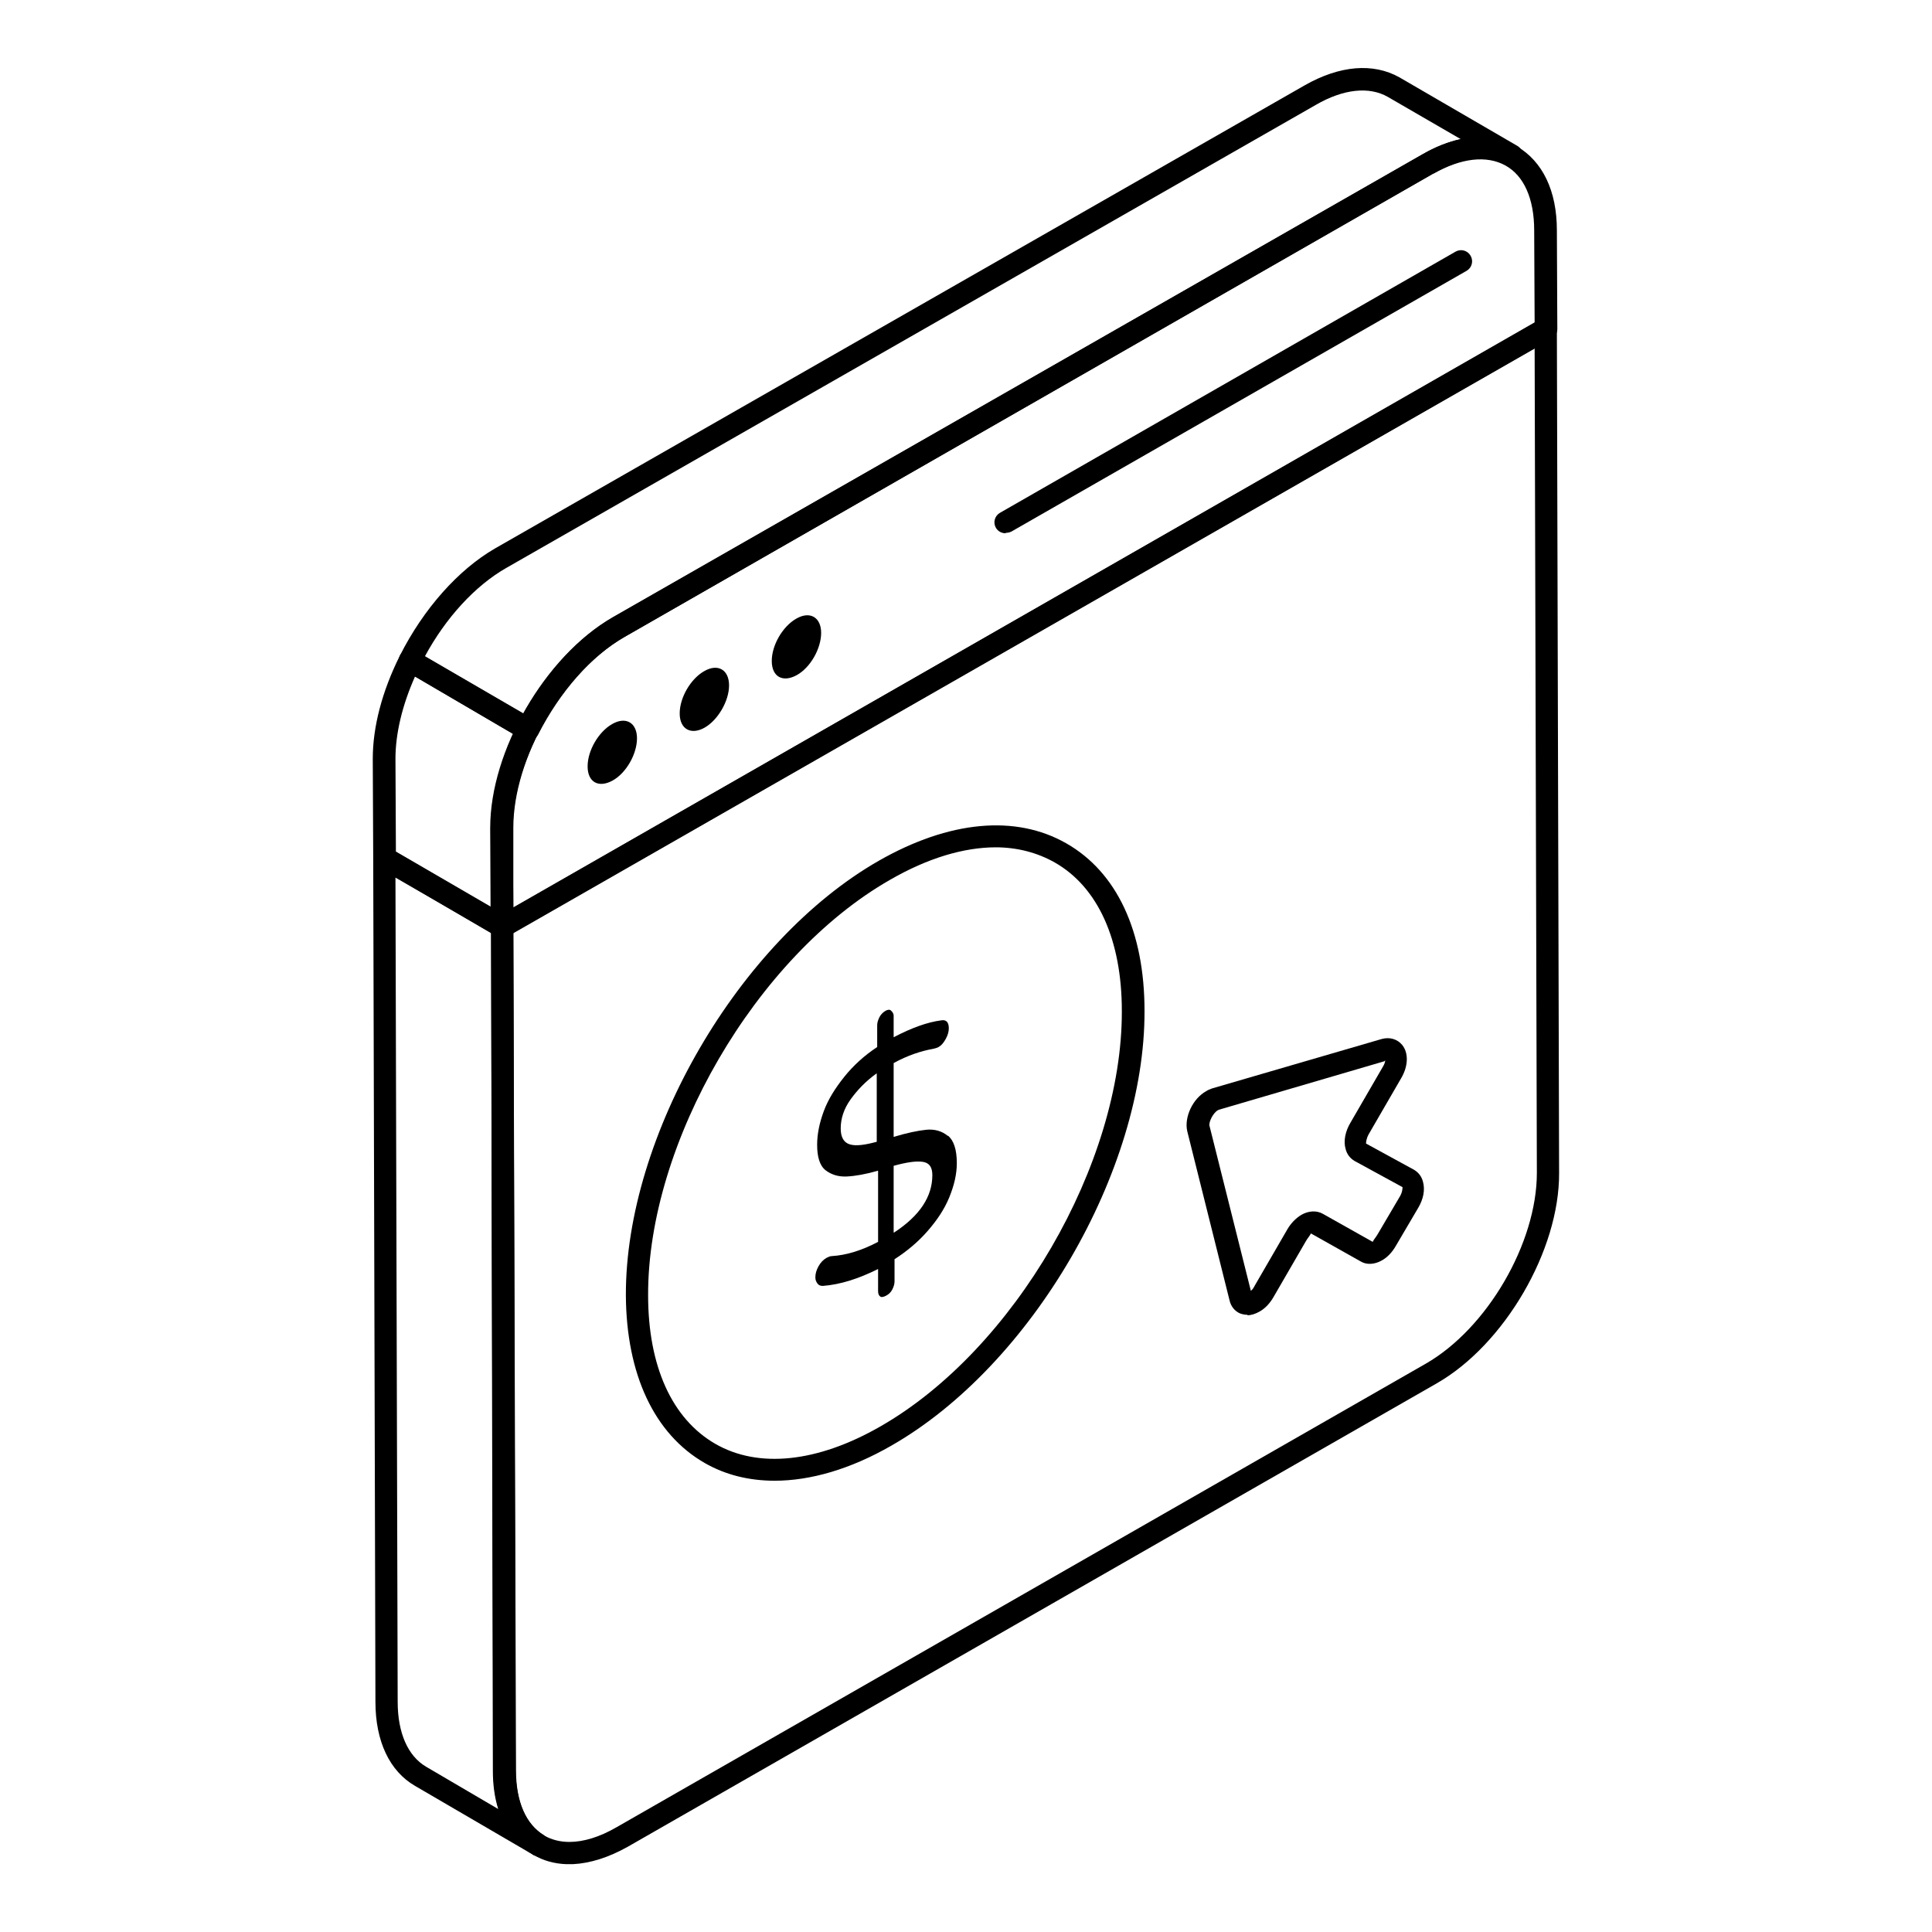 <svg xmlns="http://www.w3.org/2000/svg" xmlns:xlink="http://www.w3.org/1999/xlink" width="1080" zoomAndPan="magnify" viewBox="0 0 810 810" height="1080" preserveAspectRatio="xMidYMid meet"><defs><clipPath id="17622e68eb"><path d="M 205 342 L 215.32 342 L 215.32 394 L 205 394 Z M 205 342 " clip-rule="nonzero"></path></clipPath><clipPath id="6bdcc4f648"><path d="M 210.555 393.098 C 207.941 393.098 205.891 391.047 205.891 388.438 L 205.707 347.035 C 205.707 344.426 207.758 342.371 210.367 342.371 C 212.98 342.371 215.031 344.426 215.031 347.035 L 215.215 388.438 C 215.215 389.742 214.656 390.859 213.91 391.793 C 213.164 392.727 211.859 393.098 210.555 393.098 Z M 210.555 393.098 " clip-rule="nonzero"></path></clipPath><clipPath id="40c1090994"><path d="M 0.68 0.238 L 10.281 0.238 L 10.281 51.121 L 0.68 51.121 Z M 0.68 0.238 " clip-rule="nonzero"></path></clipPath><clipPath id="2f193caf28"><path d="M 5.555 51.098 C 2.941 51.098 0.891 49.047 0.891 46.438 L 0.707 5.035 C 0.707 2.426 2.758 0.371 5.367 0.371 C 7.98 0.371 10.031 2.426 10.031 5.035 L 10.215 46.438 C 10.215 47.742 9.656 48.859 8.91 49.793 C 8.164 50.727 6.859 51.098 5.555 51.098 Z M 5.555 51.098 " clip-rule="nonzero"></path></clipPath><clipPath id="ebf598e61d"><rect x="0" width="11" y="0" height="52"></rect></clipPath><clipPath id="1fddedf3f3"><path d="M 205 57 L 653 57 L 653 394 L 205 394 Z M 205 57 " clip-rule="nonzero"></path></clipPath><clipPath id="9c98d4d4be"><path d="M 210.555 393.098 C 209.809 393.098 208.875 392.914 208.129 392.539 C 206.637 391.793 205.707 390.113 205.707 388.438 L 205.52 347.035 C 205.52 314.773 228.457 275.234 256.805 258.824 L 596.406 64.688 C 611.141 56.293 625.125 54.988 635.941 61.328 C 646.758 67.672 652.727 79.98 652.727 96.578 L 652.914 137.977 C 652.914 139.656 651.98 141.148 650.488 142.082 L 212.98 392.539 C 212.234 392.914 211.488 393.098 210.555 393.098 Z M 601.066 72.707 L 261.84 267.031 C 236.105 281.762 215.215 317.758 215.215 347.035 L 215.215 380.418 L 643.402 135.367 L 643.215 96.578 C 643.215 83.336 638.926 73.637 631.094 69.348 C 623.262 65.059 612.629 66.18 600.883 72.891 Z M 601.066 72.707 " clip-rule="nonzero"></path></clipPath><clipPath id="36d32119b3"><path d="M 0.441 0 L 448 0 L 448 336.121 L 0.441 336.121 Z M 0.441 0 " clip-rule="nonzero"></path></clipPath><clipPath id="b6d62e43d1"><path d="M 5.555 336.098 C 4.809 336.098 3.875 335.914 3.129 335.539 C 1.637 334.793 0.707 333.113 0.707 331.438 L 0.52 290.035 C 0.52 257.773 23.457 218.234 51.805 201.824 L 391.406 7.688 C 406.141 -0.707 420.125 -2.012 430.941 4.328 C 441.758 10.672 447.727 22.98 447.727 39.578 L 447.914 80.977 C 447.914 82.656 446.98 84.148 445.488 85.082 L 7.98 335.539 C 7.234 335.914 6.488 336.098 5.555 336.098 Z M 396.066 15.707 L 56.84 210.031 C 31.105 224.762 10.215 260.758 10.215 290.035 L 10.215 323.418 L 438.402 78.367 L 438.215 39.578 C 438.215 26.336 433.926 16.637 426.094 12.348 C 418.262 8.059 407.629 9.18 395.883 15.891 Z M 396.066 15.707 " clip-rule="nonzero"></path></clipPath><clipPath id="3f4df588e3"><rect x="0" width="448" y="0" height="337"></rect></clipPath><clipPath id="fda49b7619"><path d="M 205 133 L 654 133 L 654 782 L 205 782 Z M 205 133 " clip-rule="nonzero"></path></clipPath><clipPath id="39f22f42a5"><path d="M 643.402 145.996 L 644.336 491.754 C 644.336 521.219 623.445 557.023 597.711 571.758 L 258.484 766.082 C 251.395 770.184 244.684 772.238 238.715 772.238 C 234.797 772.238 231.254 771.305 228.27 769.625 C 220.438 765.148 216.336 755.453 216.148 742.398 L 215.215 391.047 Z M 648.062 133.316 C 647.316 133.316 646.387 133.5 645.641 133.875 L 208.316 384.52 C 206.824 385.266 205.891 386.945 205.891 388.621 L 206.824 742.398 C 206.824 758.996 212.793 771.492 223.609 777.645 C 227.711 780.07 232.375 781.375 237.41 781.562 L 240.207 781.562 C 247.48 781.188 255.125 778.766 263.145 774.289 L 602.375 579.965 C 630.719 563.738 653.844 524.203 653.66 491.754 L 652.727 137.977 C 652.727 136.301 651.793 134.809 650.301 133.875 C 649.555 133.5 648.809 133.316 647.879 133.316 Z M 648.062 133.316 " clip-rule="nonzero"></path></clipPath><clipPath id="687ec7e5ed"><path d="M 0.68 0.199 L 449 0.199 L 449 648.68 L 0.68 648.68 Z M 0.68 0.199 " clip-rule="nonzero"></path></clipPath><clipPath id="afe2522148"><path d="M 438.402 12.996 L 439.336 358.754 C 439.336 388.219 418.445 424.023 392.711 438.758 L 53.484 633.082 C 46.395 637.184 39.684 639.238 33.715 639.238 C 29.797 639.238 26.254 638.305 23.27 636.625 C 15.438 632.148 11.336 622.453 11.148 609.398 L 10.215 258.047 Z M 443.062 0.316 C 442.316 0.316 441.387 0.5 440.641 0.875 L 3.316 251.52 C 1.824 252.266 0.891 253.945 0.891 255.621 L 1.824 609.398 C 1.824 625.996 7.793 638.492 18.609 644.645 C 22.711 647.07 27.375 648.375 32.41 648.562 L 35.207 648.562 C 42.48 648.188 50.125 645.766 58.145 641.289 L 397.375 446.965 C 425.719 430.738 448.844 391.203 448.66 358.754 L 447.727 4.977 C 447.727 3.301 446.793 1.809 445.301 0.875 C 444.555 0.5 443.809 0.316 442.879 0.316 Z M 443.062 0.316 " clip-rule="nonzero"></path></clipPath><clipPath id="369ee9c110"><rect x="0" width="449" y="0" height="649"></rect></clipPath><clipPath id="717fc28e4e"><path d="M 416 104 L 618 104 L 618 223.789 L 416 223.789 Z M 416 104 " clip-rule="nonzero"></path></clipPath><clipPath id="652f3c1559"><path d="M 421.664 223.578 C 419.984 223.578 418.492 222.832 417.559 221.34 C 416.254 219.102 417 216.305 419.238 215 L 610.207 105.527 C 612.445 104.223 615.242 104.969 616.547 107.207 C 617.852 109.445 617.105 112.242 614.867 113.547 L 424.086 222.832 C 423.34 223.203 422.594 223.391 421.664 223.391 Z M 421.664 223.578 " clip-rule="nonzero"></path></clipPath><clipPath id="d7a27d561b"><path d="M 0.16 0.16 L 202 0.16 L 202 119.68 L 0.16 119.68 Z M 0.16 0.16 " clip-rule="nonzero"></path></clipPath><clipPath id="f74d032e3f"><path d="M 5.664 119.578 C 3.984 119.578 2.492 118.832 1.559 117.34 C 0.254 115.102 1 112.305 3.238 111 L 194.207 1.527 C 196.445 0.223 199.242 0.969 200.547 3.207 C 201.852 5.445 201.105 8.242 198.867 9.547 L 8.086 118.832 C 7.34 119.203 6.594 119.391 5.664 119.391 Z M 5.664 119.578 " clip-rule="nonzero"></path></clipPath><clipPath id="0eda1f7a31"><rect x="0" width="202" y="0" height="120"></rect></clipPath><clipPath id="0972acdd4d"><path d="M 156 354.699 L 231 354.699 L 231 779 L 156 779 Z M 156 354.699 " clip-rule="nonzero"></path></clipPath><clipPath id="6a7dbc6c92"><path d="M 225.848 778.203 C 225.102 778.203 224.168 778.02 223.422 777.645 C 223.422 777.645 223.234 777.645 223.234 777.457 L 174 748.738 C 163.371 742.586 157.402 730.09 157.402 713.492 L 156.473 359.715 C 156.473 358.039 157.402 356.547 158.895 355.613 C 160.387 354.68 162.066 354.867 163.559 355.613 L 212.98 384.332 C 214.469 385.078 215.215 386.758 215.215 388.438 L 216.336 742.211 C 216.336 755.266 220.438 764.777 228.086 769.438 L 228.27 769.625 C 230.508 770.93 231.254 773.73 229.949 775.965 C 229.016 777.457 227.523 778.203 225.848 778.203 Z M 165.797 367.922 L 166.73 713.492 C 166.73 726.547 171.02 736.242 178.664 740.719 L 208.875 758.438 C 207.383 753.586 206.637 748.367 206.637 742.398 L 205.891 391.047 Z M 165.797 367.922 " clip-rule="nonzero"></path></clipPath><clipPath id="2bf25d4ffc"><path d="M 0.238 0.699 L 75 0.699 L 75 424.32 L 0.238 424.32 Z M 0.238 0.699 " clip-rule="nonzero"></path></clipPath><clipPath id="857e552ddf"><path d="M 69.848 424.203 C 69.102 424.203 68.168 424.02 67.422 423.645 C 67.422 423.645 67.234 423.645 67.234 423.457 L 18 394.738 C 7.371 388.586 1.402 376.09 1.402 359.492 L 0.473 5.715 C 0.473 4.039 1.402 2.547 2.895 1.613 C 4.387 0.68 6.066 0.867 7.559 1.613 L 56.98 30.332 C 58.469 31.078 59.215 32.758 59.215 34.438 L 60.336 388.211 C 60.336 401.266 64.438 410.777 72.086 415.438 L 72.27 415.625 C 74.508 416.93 75.254 419.73 73.949 421.965 C 73.016 423.457 71.523 424.203 69.848 424.203 Z M 9.797 13.922 L 10.73 359.492 C 10.73 372.547 15.02 382.242 22.664 386.719 L 52.875 404.438 C 51.383 399.586 50.637 394.367 50.637 388.398 L 49.891 37.047 Z M 9.797 13.922 " clip-rule="nonzero"></path></clipPath><clipPath id="53641efbd0"><rect x="0" width="75" y="0" height="425"></rect></clipPath><clipPath id="d388c4d3b2"><path d="M 156 272 L 226 272 L 226 394 L 156 394 Z M 156 272 " clip-rule="nonzero"></path></clipPath><clipPath id="664066e6ae"><path d="M 210.555 393.098 C 209.809 393.098 208.875 392.914 208.129 392.539 L 158.711 363.633 C 157.219 362.887 156.473 361.207 156.473 359.715 L 156.285 318.129 C 156.285 304.703 160.203 289.781 167.66 274.863 C 168.219 273.742 169.34 272.812 170.457 272.438 C 171.578 272.066 173.07 272.25 174.188 272.812 L 223.609 301.531 C 225.66 302.836 226.594 305.449 225.473 307.684 C 218.574 321.301 215.031 334.914 215.031 346.848 L 215.215 388.25 C 215.215 389.93 214.285 391.422 212.793 392.352 C 212.047 392.727 211.301 392.914 210.367 392.914 Z M 165.797 357.105 L 205.891 380.418 L 205.891 347.223 C 205.891 334.914 209.25 321.484 215.402 307.871 L 174 283.629 C 168.594 295.75 165.797 307.684 165.797 318.129 L 165.984 356.918 Z M 165.797 357.105 " clip-rule="nonzero"></path></clipPath><clipPath id="522b8bb0a7"><path d="M 0.238 0 L 70 0 L 70 121.121 L 0.238 121.121 Z M 0.238 0 " clip-rule="nonzero"></path></clipPath><clipPath id="3ef00fdce7"><path d="M 54.555 121.098 C 53.809 121.098 52.875 120.914 52.129 120.539 L 2.711 91.633 C 1.219 90.887 0.473 89.207 0.473 87.715 L 0.285 46.129 C 0.285 32.703 4.203 17.781 11.66 2.863 C 12.219 1.742 13.34 0.812 14.457 0.438 C 15.578 0.066 17.07 0.25 18.188 0.812 L 67.609 29.531 C 69.66 30.836 70.594 33.449 69.473 35.684 C 62.574 49.301 59.031 62.914 59.031 74.848 L 59.215 116.25 C 59.215 117.93 58.285 119.422 56.793 120.352 C 56.047 120.727 55.301 120.914 54.367 120.914 Z M 9.797 85.105 L 49.891 108.418 L 49.891 75.223 C 49.891 62.914 53.25 49.484 59.402 35.871 L 18 11.629 C 12.594 23.75 9.797 35.684 9.797 46.129 L 9.984 84.918 Z M 9.797 85.105 " clip-rule="nonzero"></path></clipPath><clipPath id="eb0f76ac6c"><rect x="0" width="70" y="0" height="122"></rect></clipPath><clipPath id="64c20170d1"><path d="M 167 28 L 639 28 L 639 311 L 167 311 Z M 167 28 " clip-rule="nonzero"></path></clipPath><clipPath id="c00336b709"><path d="M 221.371 310.484 C 220.625 310.484 219.691 310.297 218.945 309.922 L 169.527 281.016 C 167.473 279.711 166.543 277.102 167.66 274.863 C 177.547 255.281 192.09 238.871 207.57 229.918 L 546.984 35.781 C 561.719 27.387 575.707 26.27 586.707 32.422 L 636.129 61.145 C 638.367 62.449 639.113 65.246 637.809 67.484 C 636.5 69.723 633.703 70.469 631.465 69.164 C 623.633 64.688 612.816 65.992 601.254 72.52 L 261.84 267.031 C 247.852 275.051 234.797 289.969 225.66 307.871 C 225.102 308.992 223.98 309.922 222.863 310.297 C 222.488 310.484 221.93 310.484 221.559 310.484 Z M 178.105 275.234 L 219.504 299.293 C 229.203 281.578 242.629 267.031 256.992 258.824 L 596.406 64.688 C 601.812 61.516 607.223 59.465 612.445 58.348 L 581.859 40.629 C 574.027 36.152 563.211 37.273 551.648 43.984 L 212.234 238.125 C 199.18 245.582 186.871 259.012 178.105 275.234 Z M 178.105 275.234 " clip-rule="nonzero"></path></clipPath><clipPath id="7367ea9777"><path d="M 0 0 L 472 0 L 472 282.559 L 0 282.559 Z M 0 0 " clip-rule="nonzero"></path></clipPath><clipPath id="30acca066e"><path d="M 54.371 282.484 C 53.625 282.484 52.691 282.297 51.945 281.922 L 2.527 253.016 C 0.473 251.711 -0.457 249.102 0.66 246.863 C 10.547 227.281 25.09 210.871 40.57 201.918 L 379.984 7.781 C 394.719 -0.613 408.707 -1.73 419.707 4.422 L 469.129 33.145 C 471.367 34.449 472.113 37.246 470.809 39.484 C 469.5 41.723 466.703 42.469 464.465 41.164 C 456.633 36.688 445.816 37.992 434.254 44.52 L 94.84 239.031 C 80.852 247.051 67.797 261.969 58.66 279.871 C 58.102 280.992 56.98 281.922 55.863 282.297 C 55.488 282.484 54.93 282.484 54.559 282.484 Z M 11.105 247.234 L 52.504 271.293 C 62.203 253.578 75.629 239.031 89.992 230.824 L 429.406 36.688 C 434.812 33.516 440.223 31.465 445.445 30.348 L 414.859 12.629 C 407.027 8.152 396.211 9.273 384.648 15.984 L 45.234 210.125 C 32.18 217.582 19.871 231.012 11.105 247.234 Z M 11.105 247.234 " clip-rule="nonzero"></path></clipPath><clipPath id="51d9ce339e"><rect x="0" width="472" y="0" height="283"></rect></clipPath><clipPath id="ccd675a556"><path d="M 246 302 L 268 302 L 268 329 L 246 329 Z M 246 302 " clip-rule="nonzero"></path></clipPath><clipPath id="ac7123163d"><path d="M 256.617 303.582 C 262.398 300.227 267.062 303.023 267.062 309.551 C 267.062 316.078 262.586 324.098 256.805 327.266 C 251.023 330.438 246.359 328.012 246.359 321.301 C 246.359 314.586 251.023 306.754 256.617 303.582 Z M 256.617 303.582 " clip-rule="nonzero"></path></clipPath><clipPath id="f08880a65c"><path d="M 0.238 0 L 21.121 0 L 21.121 27 L 0.238 27 Z M 0.238 0 " clip-rule="nonzero"></path></clipPath><clipPath id="48b8903e8f"><path d="M 10.617 1.582 C 16.398 -1.773 21.062 1.023 21.062 7.551 C 21.062 14.078 16.586 22.098 10.805 25.266 C 5.023 28.438 0.359 26.012 0.359 19.301 C 0.359 12.586 5.023 4.754 10.617 1.582 Z M 10.617 1.582 " clip-rule="nonzero"></path></clipPath><clipPath id="1ba987a773"><rect x="0" width="22" y="0" height="27"></rect></clipPath><clipPath id="6dec3ac8b4"><path d="M 284.781 279.895 L 306 279.895 L 306 306.609 L 284.781 306.609 Z M 284.781 279.895 " clip-rule="nonzero"></path></clipPath><clipPath id="029a9dfb67"><path d="M 295.223 281.391 C 301.004 278.031 305.664 280.832 305.664 287.359 C 305.664 293.887 301.004 301.902 295.406 305.074 C 289.812 308.246 284.965 305.82 284.965 299.105 C 284.965 292.395 289.625 284.559 295.223 281.391 Z M 295.223 281.391 " clip-rule="nonzero"></path></clipPath><clipPath id="7c0b5b6d38"><path d="M 0.879 0.895 L 21.762 0.895 L 21.762 27.609 L 0.879 27.609 Z M 0.879 0.895 " clip-rule="nonzero"></path></clipPath><clipPath id="d305037534"><path d="M 11.223 2.391 C 17.004 -0.969 21.664 1.832 21.664 8.359 C 21.664 14.887 17.004 22.902 11.406 26.074 C 5.812 29.246 0.965 26.82 0.965 20.105 C 0.965 13.395 5.625 5.559 11.223 2.391 Z M 11.223 2.391 " clip-rule="nonzero"></path></clipPath><clipPath id="be560b2043"><rect x="0" width="22" y="0" height="28"></rect></clipPath><clipPath id="3fcd426ae8"><path d="M 323 257 L 345 257 L 345 285 L 323 285 Z M 323 257 " clip-rule="nonzero"></path></clipPath><clipPath id="3e86572ffb"><path d="M 333.824 259.383 C 339.605 256.027 344.27 258.824 344.27 265.352 C 344.27 271.879 339.793 279.898 334.012 283.07 C 328.23 286.238 323.566 283.812 323.566 277.102 C 323.566 270.387 328.23 262.555 333.824 259.383 Z M 333.824 259.383 " clip-rule="nonzero"></path></clipPath><clipPath id="f271f11f0d"><path d="M 0.52 0 L 21.398 0 L 21.398 28 L 0.52 28 Z M 0.52 0 " clip-rule="nonzero"></path></clipPath><clipPath id="9aacae2242"><path d="M 10.824 2.383 C 16.605 -0.973 21.27 1.824 21.27 8.352 C 21.27 14.879 16.793 22.898 11.012 26.07 C 5.23 29.238 0.566 26.812 0.566 20.102 C 0.566 13.387 5.23 5.555 10.824 2.383 Z M 10.824 2.383 " clip-rule="nonzero"></path></clipPath><clipPath id="6422004281"><rect x="0" width="22" y="0" height="28"></rect></clipPath><clipPath id="c09e13a122"><path d="M 262 346 L 480 346 L 480 621 L 262 621 Z M 262 346 " clip-rule="nonzero"></path></clipPath><clipPath id="15c6212302"><path d="M 324.875 620.805 C 314.059 620.805 304.172 618.379 295.406 613.344 C 274.336 601.223 262.586 576.234 262.398 543.039 C 262.211 476.273 309.77 394.402 368.512 360.836 C 397.98 344.051 425.766 341.441 447.027 353.562 C 468.285 365.684 479.848 390.488 479.848 423.871 C 480.035 490.82 432.48 572.504 373.734 606.074 C 356.578 615.957 339.793 620.805 324.688 620.805 Z M 417.559 355.242 C 404.133 355.242 389.027 359.715 373.176 368.855 C 317.043 400.93 271.535 479.07 271.723 543.039 C 271.723 572.875 281.793 594.883 299.883 605.328 C 317.973 615.77 342.777 613.16 369.074 598.055 C 425.207 565.977 470.523 487.836 470.336 423.871 C 470.336 394.031 460.266 371.84 442.176 361.582 C 434.902 357.48 426.512 355.242 417.375 355.242 Z M 370.938 364.75 L 371.125 364.75 Z M 370.938 364.75 " clip-rule="nonzero"></path></clipPath><clipPath id="4574f65121"><path d="M 0.078 0 L 218 0 L 218 274.879 L 0.078 274.879 Z M 0.078 0 " clip-rule="nonzero"></path></clipPath><clipPath id="7461da4bb1"><path d="M 62.875 274.805 C 52.059 274.805 42.172 272.379 33.406 267.344 C 12.336 255.223 0.586 230.234 0.398 197.039 C 0.211 130.273 47.77 48.402 106.512 14.836 C 135.98 -1.949 163.766 -4.559 185.027 7.562 C 206.285 19.684 217.848 44.488 217.848 77.871 C 218.035 144.82 170.48 226.504 111.734 260.074 C 94.578 269.957 77.793 274.805 62.688 274.805 Z M 155.559 9.242 C 142.133 9.242 127.027 13.715 111.176 22.855 C 55.043 54.93 9.535 133.07 9.723 197.039 C 9.723 226.875 19.793 248.883 37.883 259.328 C 55.973 269.77 80.777 267.16 107.074 252.055 C 163.207 219.977 208.523 141.836 208.336 77.871 C 208.336 48.031 198.266 25.84 180.176 15.582 C 172.902 11.48 164.512 9.242 155.375 9.242 Z M 108.938 18.75 L 109.125 18.75 Z M 108.938 18.75 " clip-rule="nonzero"></path></clipPath><clipPath id="8cdc4f68ff"><rect x="0" width="218" y="0" height="275"></rect></clipPath><clipPath id="a554abf5d4"><path d="M 341 423 L 402 423 L 402 544 L 341 544 Z M 341 423 " clip-rule="nonzero"></path></clipPath><clipPath id="eb223da05b"><path d="M 397.418 476.086 C 399.844 478.141 401.148 481.867 401.148 487.648 C 401.148 492.312 400.031 496.973 397.98 502.012 C 395.926 507.047 392.758 511.707 388.84 516.184 C 384.926 520.66 380.262 524.574 375.039 527.934 L 375.039 537.258 C 375.039 538.375 374.668 539.496 374.109 540.613 C 373.547 541.734 372.617 542.664 371.496 543.223 C 370.379 543.785 369.633 543.969 369.074 543.598 C 368.512 543.223 368.141 542.48 368.141 541.359 L 368.141 532.035 C 359.934 536.137 352.289 538.562 345.016 539.121 C 344.082 539.121 343.336 538.934 342.777 538.188 C 342.219 537.445 341.844 536.699 341.844 535.578 C 341.844 534.086 342.219 532.594 343.148 530.918 C 344.082 529.238 345.203 528.117 346.508 527.371 C 347.254 527 348 526.625 348.746 526.625 C 354.898 526.254 361.426 524.203 368.141 520.66 L 368.141 490.82 C 362.918 492.312 358.629 493.059 355.086 493.246 C 351.543 493.43 348.559 492.5 346.133 490.633 C 343.711 488.77 342.59 485.039 342.59 480.004 C 342.59 475.527 343.523 470.867 345.387 465.832 C 347.254 460.797 350.238 456.133 353.965 451.469 C 357.695 446.809 362.359 442.52 367.766 438.977 L 367.766 429.836 C 367.766 428.719 368.141 427.598 368.699 426.48 C 369.258 425.363 370.191 424.43 371.125 423.871 C 372.055 423.309 372.988 423.125 373.547 423.684 C 374.109 424.242 374.668 424.801 374.668 425.922 L 374.668 434.871 C 382.125 430.957 388.84 428.531 394.621 427.785 C 396.672 427.414 397.793 428.531 397.793 431.145 C 397.793 432.449 397.418 433.941 396.488 435.617 C 395.555 437.297 394.621 438.418 393.129 439.164 C 392.758 439.348 392.012 439.535 391.266 439.723 C 386.043 440.652 380.449 442.52 374.668 445.688 L 374.668 476.648 C 380.262 474.969 384.738 474.035 388.281 473.664 C 391.824 473.289 394.996 474.223 397.418 476.273 Z M 374.855 516.742 C 385.672 509.656 390.891 501.637 390.891 492.684 C 390.891 489.328 389.586 487.465 386.789 487.09 C 383.992 486.719 380.074 487.277 374.668 488.77 L 374.668 516.742 M 367.582 478.512 L 367.582 449.98 C 362.918 453.336 359.375 457.066 356.578 460.98 C 353.781 464.898 352.473 469 352.473 473.105 C 352.473 476.832 353.781 479.07 356.391 479.816 C 359 480.562 362.73 480.004 367.582 478.699 " clip-rule="nonzero"></path></clipPath><clipPath id="200fde99c4"><path d="M 0.762 0.121 L 60.281 0.121 L 60.281 121 L 0.762 121 Z M 0.762 0.121 " clip-rule="nonzero"></path></clipPath><clipPath id="8b2b171bff"><path d="M 56.418 53.086 C 58.844 55.141 60.148 58.867 60.148 64.648 C 60.148 69.312 59.031 73.973 56.98 79.012 C 54.926 84.047 51.758 88.707 47.84 93.184 C 43.926 97.66 39.262 101.574 34.039 104.934 L 34.039 114.258 C 34.039 115.375 33.668 116.496 33.109 117.613 C 32.547 118.734 31.617 119.664 30.496 120.223 C 29.379 120.785 28.633 120.969 28.074 120.598 C 27.512 120.223 27.141 119.48 27.141 118.359 L 27.141 109.035 C 18.934 113.137 11.289 115.562 4.016 116.121 C 3.082 116.121 2.336 115.934 1.777 115.188 C 1.219 114.445 0.844 113.699 0.844 112.578 C 0.844 111.086 1.219 109.594 2.148 107.918 C 3.082 106.238 4.203 105.117 5.508 104.371 C 6.254 104 7 103.625 7.746 103.625 C 13.898 103.254 20.426 101.203 27.141 97.66 L 27.141 67.82 C 21.918 69.312 17.629 70.059 14.086 70.246 C 10.543 70.43 7.559 69.5 5.133 67.633 C 2.711 65.77 1.59 62.039 1.59 57.004 C 1.59 52.527 2.523 47.867 4.387 42.832 C 6.254 37.797 9.238 33.133 12.965 28.469 C 16.695 23.809 21.359 19.52 26.766 15.977 L 26.766 6.836 C 26.766 5.719 27.141 4.598 27.699 3.48 C 28.258 2.363 29.191 1.43 30.125 0.871 C 31.055 0.309 31.988 0.125 32.547 0.684 C 33.109 1.242 33.668 1.801 33.668 2.922 L 33.668 11.871 C 41.125 7.957 47.84 5.531 53.621 4.785 C 55.672 4.414 56.793 5.531 56.793 8.145 C 56.793 9.449 56.418 10.941 55.488 12.617 C 54.555 14.297 53.621 15.418 52.129 16.164 C 51.758 16.348 51.012 16.535 50.266 16.723 C 45.043 17.652 39.449 19.52 33.668 22.688 L 33.668 53.648 C 39.262 51.969 43.738 51.035 47.281 50.664 C 50.824 50.289 53.996 51.223 56.418 53.273 Z M 33.855 93.742 C 44.672 86.656 49.891 78.637 49.891 69.684 C 49.891 66.328 48.586 64.465 45.789 64.09 C 42.992 63.719 39.074 64.277 33.668 65.77 L 33.668 93.742 M 26.582 55.512 L 26.582 26.98 C 21.918 30.336 18.375 34.066 15.578 37.98 C 12.781 41.898 11.473 46 11.473 50.105 C 11.473 53.832 12.781 56.07 15.391 56.816 C 18 57.562 21.73 57.004 26.582 55.699 " clip-rule="nonzero"></path></clipPath><clipPath id="1d565fef61"><rect x="0" width="61" y="0" height="121"></rect></clipPath><clipPath id="a5ea7e123e"><path d="M 497 435 L 597 435 L 597 552 L 497 552 Z M 497 435 " clip-rule="nonzero"></path></clipPath><clipPath id="6be25f17db"><path d="M 523.113 551.242 C 521.996 551.242 521.062 551.059 519.945 550.684 C 517.707 549.75 516.027 547.699 515.469 545.09 L 497.75 474.223 C 496.445 468.441 499.988 460.609 505.77 457.438 C 506.516 456.879 507.449 456.691 508.195 456.32 L 579.25 435.617 C 582.605 434.688 585.777 435.617 587.828 438.043 C 590.625 441.398 590.438 446.996 587.453 452.031 L 573.84 475.527 C 572.723 477.578 572.723 479.07 572.723 479.445 L 592.863 490.449 C 594.727 491.566 596.031 493.246 596.594 495.484 C 597.523 498.84 596.777 502.758 594.539 506.484 L 585.215 522.336 C 583.723 524.949 581.672 527.188 579.25 528.492 C 576.266 530.172 572.906 530.355 570.484 528.863 L 549.598 517.117 C 549.223 518.047 548.289 518.98 547.547 520.285 L 533.93 543.785 C 532.438 546.395 530.387 548.633 527.965 549.938 C 526.285 550.871 524.605 551.43 522.93 551.43 Z M 524.605 542.852 L 524.793 542.852 Z M 580.367 444.945 L 510.992 465.27 C 510.992 465.27 510.621 465.457 510.621 465.457 C 508.566 466.578 506.703 470.492 507.078 471.984 L 524.422 541.172 C 524.98 540.801 525.539 540.055 526.098 538.934 L 539.711 515.438 C 541.203 512.828 543.441 510.59 545.68 509.281 C 548.664 507.605 552.02 507.418 554.633 508.91 L 575.52 520.66 C 575.891 519.727 576.824 518.793 577.57 517.488 L 586.895 501.637 C 588.016 499.773 588.016 498.094 588.016 497.719 L 567.871 486.719 C 566.008 485.598 564.703 483.922 564.145 481.684 C 563.211 478.512 563.957 474.41 566.195 470.68 L 579.809 447.18 C 580.367 446.25 580.742 445.316 580.742 444.57 Z M 508.195 461.355 L 508.383 461.355 Z M 508.195 461.355 " clip-rule="nonzero"></path></clipPath><clipPath id="7799dde462"><path d="M 0 0 L 100 0 L 100 116.52 L 0 116.52 Z M 0 0 " clip-rule="nonzero"></path></clipPath><clipPath id="6835599453"><path d="M 26.113 116.242 C 24.996 116.242 24.062 116.059 22.945 115.684 C 20.707 114.75 19.027 112.699 18.469 110.09 L 0.75 39.223 C -0.555 33.441 2.988 25.609 8.77 22.438 C 9.516 21.879 10.449 21.691 11.195 21.32 L 82.25 0.617 C 85.605 -0.312 88.777 0.617 90.828 3.043 C 93.625 6.398 93.438 11.996 90.453 17.031 L 76.84 40.527 C 75.723 42.578 75.723 44.07 75.723 44.445 L 95.863 55.449 C 97.727 56.566 99.031 58.246 99.594 60.484 C 100.523 63.84 99.777 67.758 97.539 71.484 L 88.215 87.336 C 86.723 89.949 84.672 92.188 82.25 93.492 C 79.266 95.172 75.906 95.355 73.484 93.863 L 52.598 82.117 C 52.223 83.047 51.289 83.98 50.547 85.285 L 36.93 108.785 C 35.438 111.395 33.387 113.633 30.965 114.938 C 29.285 115.871 27.605 116.43 25.93 116.43 Z M 27.605 107.852 L 27.793 107.852 Z M 83.367 9.945 L 13.992 30.27 C 13.992 30.27 13.621 30.457 13.621 30.457 C 11.566 31.578 9.703 35.492 10.078 36.984 L 27.422 106.172 C 27.98 105.801 28.539 105.055 29.098 103.934 L 42.711 80.438 C 44.203 77.828 46.441 75.59 48.68 74.281 C 51.664 72.605 55.02 72.418 57.633 73.91 L 78.52 85.66 C 78.891 84.727 79.824 83.793 80.57 82.488 L 89.895 66.637 C 91.016 64.773 91.016 63.094 91.016 62.719 L 70.871 51.719 C 69.008 50.598 67.703 48.922 67.145 46.684 C 66.211 43.512 66.957 39.41 69.195 35.68 L 82.809 12.18 C 83.367 11.25 83.742 10.316 83.742 9.57 Z M 11.195 26.355 L 11.383 26.355 Z M 11.195 26.355 " clip-rule="nonzero"></path></clipPath><clipPath id="685a6fc61a"><rect x="0" width="100" y="0" height="117"></rect></clipPath></defs><g clip-path="url(#17622e68eb)"><g clip-path="url(#6bdcc4f648)"><g transform="matrix(1, 0, 0, 1, 205, 342)"><g clip-path="url(#ebf598e61d)"><g clip-path="url(#40c1090994)"><g clip-path="url(#2f193caf28)"><rect x="-383.2" width="1166.4" fill="#000000" height="1166.4" y="-520.2" fill-opacity="1"></rect></g></g></g></g></g></g><g clip-path="url(#1fddedf3f3)"><g clip-path="url(#9c98d4d4be)"><g transform="matrix(1, 0, 0, 1, 205, 57)"><g clip-path="url(#3f4df588e3)"><g clip-path="url(#36d32119b3)"><g clip-path="url(#b6d62e43d1)"><rect x="-383.2" width="1166.4" fill="#000000" height="1166.4" y="-235.2" fill-opacity="1"></rect></g></g></g></g></g></g><g clip-path="url(#fda49b7619)"><g clip-path="url(#39f22f42a5)"><g transform="matrix(1, 0, 0, 1, 205, 133)"><g clip-path="url(#369ee9c110)"><g clip-path="url(#687ec7e5ed)"><g clip-path="url(#afe2522148)"><rect x="-383.2" width="1166.4" fill="#000000" height="1166.4" y="-311.2" fill-opacity="1"></rect></g></g></g></g></g></g><g clip-path="url(#717fc28e4e)"><g clip-path="url(#652f3c1559)"><g transform="matrix(1, 0, 0, 1, 416, 104)"><g clip-path="url(#0eda1f7a31)"><g clip-path="url(#d7a27d561b)"><g clip-path="url(#f74d032e3f)"><rect x="-594.2" width="1166.4" fill="#000000" height="1166.4" y="-282.2" fill-opacity="1"></rect></g></g></g></g></g></g><g clip-path="url(#0972acdd4d)"><g clip-path="url(#6a7dbc6c92)"><g transform="matrix(1, 0, 0, 1, 156, 354)"><g clip-path="url(#53641efbd0)"><g clip-path="url(#2bf25d4ffc)"><g clip-path="url(#857e552ddf)"><rect x="-334.2" width="1166.4" fill="#000000" height="1166.4" y="-532.2" fill-opacity="1"></rect></g></g></g></g></g></g><g clip-path="url(#d388c4d3b2)"><g clip-path="url(#664066e6ae)"><g transform="matrix(1, 0, 0, 1, 156, 272)"><g clip-path="url(#eb0f76ac6c)"><g clip-path="url(#522b8bb0a7)"><g clip-path="url(#3ef00fdce7)"><rect x="-334.2" width="1166.4" fill="#000000" height="1166.4" y="-450.2" fill-opacity="1"></rect></g></g></g></g></g></g><g clip-path="url(#64c20170d1)"><g clip-path="url(#c00336b709)"><g transform="matrix(1, 0, 0, 1, 167, 28)"><g clip-path="url(#51d9ce339e)"><g clip-path="url(#7367ea9777)"><g clip-path="url(#30acca066e)"><rect x="-345.2" width="1166.4" fill="#000000" height="1166.4" y="-206.2" fill-opacity="1"></rect></g></g></g></g></g></g><g clip-path="url(#ccd675a556)"><g clip-path="url(#ac7123163d)"><g transform="matrix(1, 0, 0, 1, 246, 302)"><g clip-path="url(#1ba987a773)"><g clip-path="url(#f08880a65c)"><g clip-path="url(#48b8903e8f)"><rect x="-424.2" width="1166.4" fill="#000000" height="1166.4" y="-480.2" fill-opacity="1"></rect></g></g></g></g></g></g><g clip-path="url(#6dec3ac8b4)"><g clip-path="url(#029a9dfb67)"><g transform="matrix(1, 0, 0, 1, 284, 279)"><g clip-path="url(#be560b2043)"><g clip-path="url(#7c0b5b6d38)"><g clip-path="url(#d305037534)"><rect x="-462.2" width="1166.4" fill="#000000" height="1166.4" y="-457.2" fill-opacity="1"></rect></g></g></g></g></g></g><g clip-path="url(#3fcd426ae8)"><g clip-path="url(#3e86572ffb)"><g transform="matrix(1, 0, 0, 1, 323, 257)"><g clip-path="url(#6422004281)"><g clip-path="url(#f271f11f0d)"><g clip-path="url(#9aacae2242)"><rect x="-501.2" width="1166.4" fill="#000000" height="1166.4" y="-435.2" fill-opacity="1"></rect></g></g></g></g></g></g><g clip-path="url(#c09e13a122)"><g clip-path="url(#15c6212302)"><g transform="matrix(1, 0, 0, 1, 262, 346)"><g clip-path="url(#8cdc4f68ff)"><g clip-path="url(#4574f65121)"><g clip-path="url(#7461da4bb1)"><rect x="-440.2" width="1166.4" fill="#000000" height="1166.4" y="-524.2" fill-opacity="1"></rect></g></g></g></g></g></g><g clip-path="url(#a554abf5d4)"><g clip-path="url(#eb223da05b)"><g transform="matrix(1, 0, 0, 1, 341, 423)"><g clip-path="url(#1d565fef61)"><g clip-path="url(#200fde99c4)"><g clip-path="url(#8b2b171bff)"><rect x="-519.2" width="1166.4" fill="#000000" height="1166.4" y="-601.2" fill-opacity="1"></rect></g></g></g></g></g></g><g clip-path="url(#a5ea7e123e)"><g clip-path="url(#6be25f17db)"><g transform="matrix(1, 0, 0, 1, 497, 435)"><g clip-path="url(#685a6fc61a)"><g clip-path="url(#7799dde462)"><g clip-path="url(#6835599453)"><rect x="-675.2" width="1166.4" fill="#000000" height="1166.4" y="-613.2" fill-opacity="1"></rect></g></g></g></g></g></g></svg>